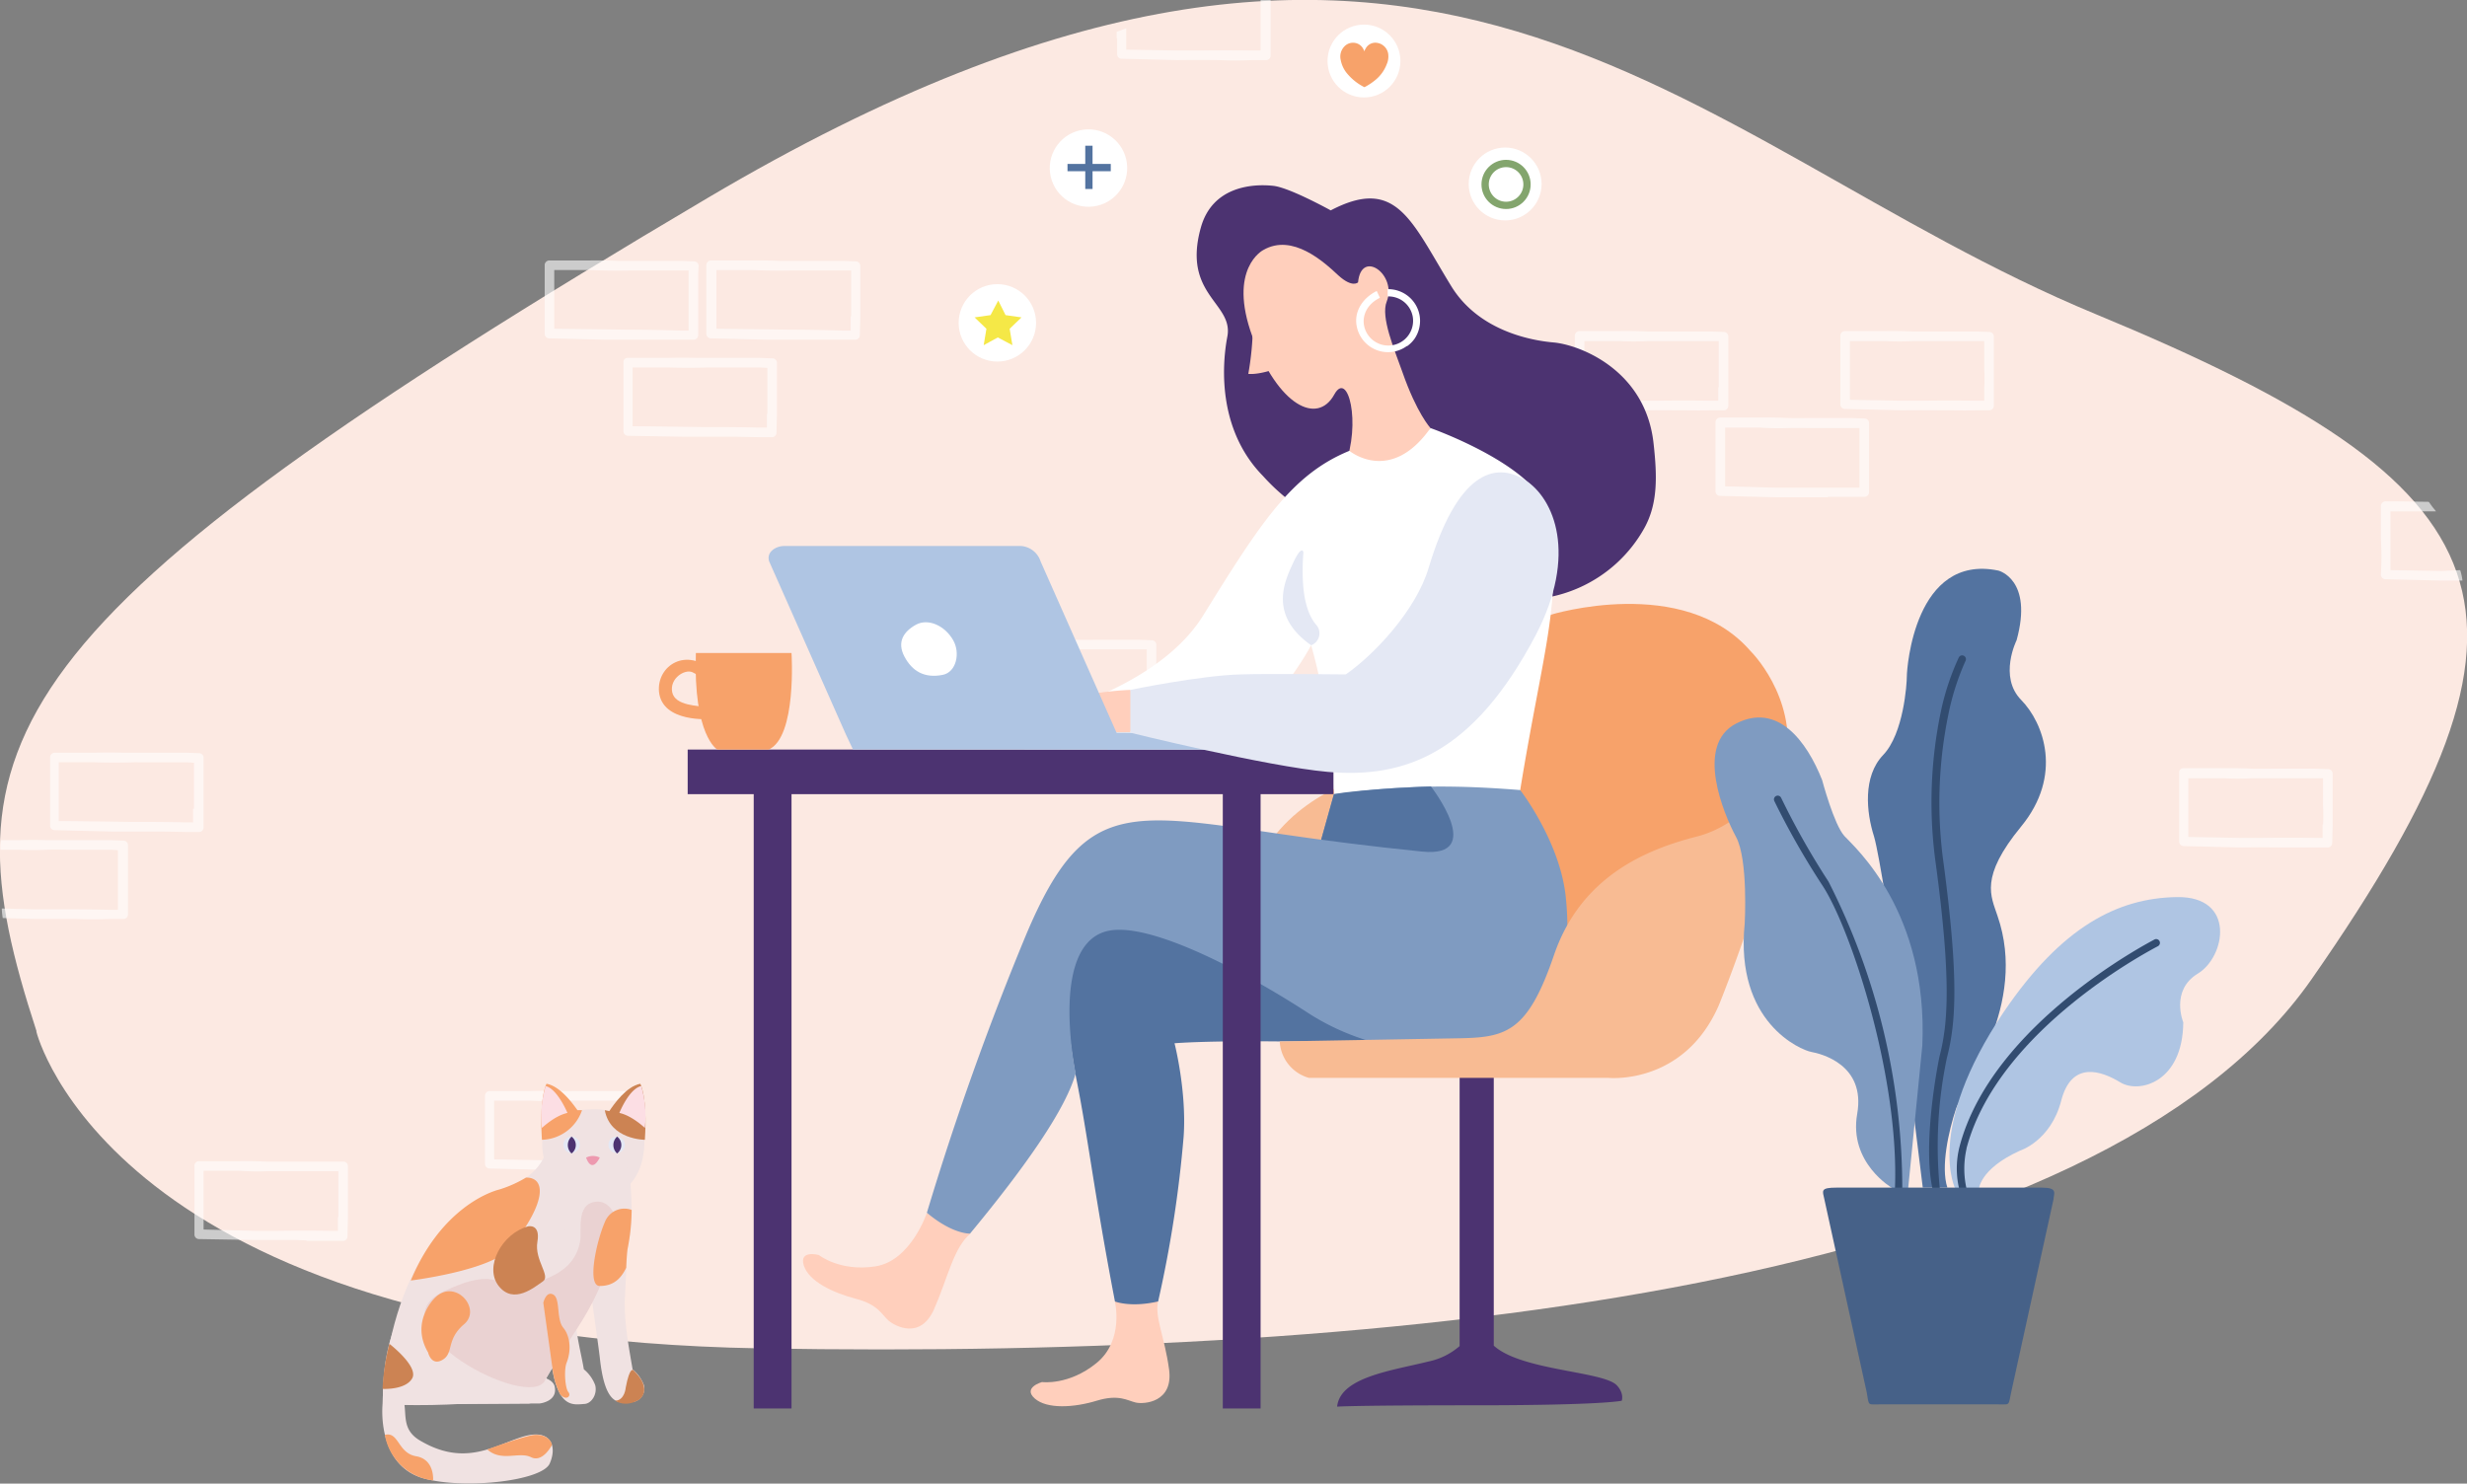 <svg xmlns="http://www.w3.org/2000/svg" width="541.7" height="325.8">
  <rect width="100%" height="100%" fill="#808080" stroke="none"/>
  <g transform="translate(-654.5 -112.6)">
    <path d="M662.5 339.2s16.4 67 158.8 69.5 294-14 340.8-81.1c56.7-81.3 44-108.2-47.4-146S968.5 62.3 810 156 641.8 275.6 662.5 339z" fill="#fce9e2"/>
    <path d="M690.1 295.2h-11.3l-12.3-.3a1 1 0 01-1-1v-3.4-4.5-5.2-1.9a1 1 0 01.3-.7 1 1 0 01.7-.3h8.9a100.3 100.3 0 016.1 0H695.6l2.6.1a1 1 0 011 1.1v15.2a1 1 0 01-1.1 1h-2.9l-5.1-.1zm7-5v-2-7.4-.7l-1.5-.1H684a145 145 0 01-8.7 0h-7.9v12.9a3123.2 3123.2 0 0116.1.2 384.3 384.3 0 0111.6.1h1.8v-3zM834.4 187.2H823l-12.4-.3a1 1 0 01-1-1v-3.4-4.6-5.1-2a1 1 0 01.3-.7 1 1 0 01.8-.3h8.8a100.3 100.3 0 016.2.1h14l2.7.1a1 1 0 011 1v11.2l-.1 4a1 1 0 01-1 1h-8zm7-5.1v-2-7.4-.7h-13a145 145 0 01-8.8-.1h-7.8v12.9a3123.2 3123.2 0 0116 .2 384.3 384.3 0 0111.7.2h1.8V182zM798.7 187.2h-11.3l-12.3-.3a1 1 0 01-1-1v-3.4-4.6-5.1-2a1 1 0 01.3-.7 1 1 0 01.8-.3h8.8a100.3 100.3 0 016.2.1H804.2l2.7.1a1 1 0 011 1l-.1 1.8v13.4a1 1 0 01-1 1h-8zm7-5.1v-2-7.4-.7h-12.9a145 145 0 01-8.8-.1h-7.8v12.9a3123.2 3123.2 0 0116 .2 384.3 384.3 0 0111.7.2h1.8V182zM816 208.5h-11.4l-12.2-.2a1 1 0 01-1-1.1v-3.4-4.5-5.2-1.9a1 1 0 01.2-.7 1 1 0 01.8-.3h8.8a100.3 100.3 0 016.2 0h14l2.7.1a1 1 0 011 1.1v11.2l-.1 4a1 1 0 01-1 1h-3l-5-.1zm7-5v-2-7.4-.7l-1.6-.1H810a145 145 0 01-8.8 0h-7.8v12.9a3123.2 3123.2 0 0116 .2 384.3 384.3 0 0111.7.1h1.8v-3zM654.9 312.1l7.3.2h4.8a384.3 384.3 0 0111.6.1h1.8v-3-2-7.4-.7l-1.4-.1H669a94.3 94.3 0 00-4.2 0 55.8 55.8 0 01-6.1 0h-4.1a12.8 12.8 0 01.1-2.1h4a100.4 100.4 0 016.1 0H679l2.6.1a1 1 0 011 1v15.2a1 1 0 01-1.1 1h-2.9a88.6 88.6 0 01-7.5 0h-9l-7-.2a15 15 0 01-.2-2zM1055.8 221.8h-11.3l-12.3-.3a1 1 0 01-1-1V217v-4.6-5.1-2a1 1 0 01.3-.7 1.1 1.1 0 01.7-.3H1041.1a97.8 97.8 0 016.1.1 139.8 139.8 0 004.2 0h9.7l2.8.1a1 1 0 011 1v15.2a1 1 0 01-1 1h-8zm7-5.1v-2-7.4-.7h-11.4a94.3 94.3 0 00-4.2 0 55.8 55.8 0 01-6.1-.1h-7.8v12.9l11.3.3h18.2v-3zM1083.2 202.7h-2.4a380 380 0 00-8.9 0l-12.3-.3a1 1 0 01-1-1V198v-4.5-5.2-2a1 1 0 01.3-.7 1 1 0 01.7-.3H1068.5a97.8 97.8 0 016.1.1H1088.5l2.8.1a1 1 0 011 1v15.2a1 1 0 01-1 1h-3a94 94 0 01-5 0zm7-5a35 35 0 000-4v-5.4-.8h-15.6a55.8 55.8 0 01-6.1 0H1060.7v12.9l11.3.2h4.7a384.7 384.7 0 0111.6 0h1.9v-3zM721.8 385l-2.4-.1H710.5l-12.3-.2a1 1 0 01-1-1.1v-3.3-4.6-5.2-1.8a1 1 0 011-1.1h8.8a97.8 97.8 0 016.2.1h16.7a1 1 0 011 1.1V380l-.1 4a1 1 0 01-1 1.1h-8zm7-5.1v-2-7.4-.7h-15.6a55.8 55.8 0 01-6.2-.1h-7.8v12.9l11.3.3h4.8a384.3 384.3 0 0111.6 0h1.8v-3zM785.6 369.5h-11.3l-12.3-.3a1 1 0 01-1-1v-3.4-4.5-5.2-1.9a1 1 0 01.3-.7 1 1 0 01.7-.3H771a97.1 97.1 0 016.1 0 139.9 139.9 0 004.2 0H791.1l2.6.1a1 1 0 011 1v7.1a177.3 177.3 0 000 8.1 1 1 0 01-1 1h-3a98 98 0 01-5 0zm7-5v-2-7.4-.8H777a57.3 57.3 0 01-6.1 0H763v12.9l11.3.2h18.2v-3zM1025 202.7h-2.5a380 380 0 00-8.9 0l-12.3-.3a1 1 0 01-1-1V198v-4.5-5.2-2a1 1 0 01.3-.7 1 1 0 01.7-.3H1010.2a97.8 97.8 0 016.1.1H1030.2l2.8.1a1 1 0 011 1v15.2a1 1 0 01-1.1 1h-2.9a94 94 0 01-5 0zm6.9-5v-2-7.4-.8h-15.6a55.8 55.8 0 01-6.1 0H1002.4v12.9l11.3.2h4.7a384.7 384.7 0 0111.6 0h1.8v-3zM899.3 270.4h-2.4a379.7 379.7 0 00-9 0l-12.2-.3a1 1 0 01-1-1v-3.4-4.5-5.2-2a1 1 0 01.3-.7 1 1 0 01.7-.3h8.9a97.9 97.9 0 016.1.1 139.8 139.8 0 004.2 0h9.7l2.8.1a1 1 0 011 1v15.2a1 1 0 01-1.1 1h-8zm7-5v-2-7.4-.8h-15.6a55.8 55.8 0 01-6.1 0h-7.9V268l11.3.2h4.8a384.3 384.3 0 0111.6 0h1.8v-3zM1157.6 298.7h-2.4a380 380 0 00-9 0l-12.2-.3a1 1 0 01-1-1V294v-4.5-5.2-2a1 1 0 01.2-.7 1 1 0 01.8-.3h8.8a97.8 97.8 0 016.2.1 140 140 0 004.2 0h9.6l2.9.1a1 1 0 011 1v11.2l-.1 4a1 1 0 01-1 1h-8zm7-5a35 35 0 000-4v-5.4-.8H1149a55.9 55.9 0 01-6.2 0h-7.8v12.9l11.3.2h4.8a384.7 384.7 0 0111.6 0h1.8v-3zM899.7 121v-1.4l2.1-.8V123.5l11.3.2h4.8a384.7 384.7 0 0111.6 0h1.8v-3-2-6.1h2.2v12.2a1 1 0 01-1.1 1h-2.9a89.9 89.9 0 01-7.5 0 379.7 379.7 0 00-9 0l-12.2-.3a1 1 0 01-1-1V121zM1177.3 230.8v-5.1-2a1 1 0 01.3-.7 1 1 0 01.8-.3h2.2l7.2.1.8 1.1.8 1h-10v12.9l11.3.2 4-.2a10.9 10.9 0 01.5 2.3h-4.5l-12.4-.3a1 1 0 01-1-1 70.2 70.2 0 000-8z" fill="#fff" opacity=".6"/>
    <path d="M940.3 334.4s16.5 1.7 24.2-15.8c0 0 14-34.3 14.9-53.8 0 0-7.5 13.6-19.8 16.7s-25.7 9.4-31.4 26.1 12.1 26.8 12.1 26.8z" fill="#f8bb93"/>
    <path d="M971.3 241.5c-13.9-4.7-13.4-9-25.3-13.8a45.2 45.2 0 01-14.2-10.6c-9.5-9.7-9.2-23.2-7.8-30.6s-10-9.1-5.8-24c2.5-8.8 11-9.6 15.8-9.1 3.5.3 12.7 5.4 12.7 5.4 14.5-7.6 17.7 2.4 26.5 16.7 5.8 9.4 16.7 11.8 22.4 12.3s20.3 6 22 22.3c.8 7.2.9 13.1-2 18.4a30.6 30.6 0 01-33.7 15z" fill="#4c3371"/>
    <path d="M931.9 167.5s-7.9 4-2.4 19c5.7 15.3 14.3 19.5 18 12.7 3-5.4 5.9 6.3 2.3 15.7 0 0 11.3 11.1 18.8-8.3 0 0-3-3.2-6.2-12.4-1.7-4.8-4.8-12-3.4-15.4 2.3-5.9-5.6-11.6-6.3-4.2 0 0-1.2 1.3-4.3-1.5-3.2-3-10.1-9.3-16.5-5.6z" fill="#ffcfbc"/>
    <path d="M929.6 184.5a64.5 64.5 0 01-1 10.2s1.9.3 5.7-1c0 0-1.6-6.4-4.7-9.2z" fill="#ffcfbc"/>
    <path d="M963.5 188.6a7 7 0 001.6-1.6 7 7 0 001.1-5.2 7 7 0 00-7-5.7v1.6a5.4 5.4 0 015.5 4.4A5.4 5.4 0 01954 184c-.4-2.5 1-4.8 3.5-6l-.7-1.5c-3.2 1.6-5 4.6-4.4 7.7a7 7 0 0011 4.4z" fill="#fff"/>
    <path d="M792.4 383.8l-.7 14c-.2 5.4 1 11.2 1.7 15.5a8.2 8.2 0 012.5 3.5 3 3 0 01-2.5 3.7c-2.7.1-6 1.5-7.2-9.8-.9-7.5-2.8-17.8-2-21.6s5.4-7.3 8-6.3zM748.3 396.9s15.5-4.7 19.1 3.2.5 13.2-1 14.4c0 0 9.2-.7 9.9 2.6s-3.3 3.7-3.3 3.7l-32 .2s-.2-19.4 7.3-24.1zM796 363a12 12 0 00-11-6.8c-8.2.1-11.2 3.3-11.4 6.7-.4 5.8 3 13 11.1 13s11.4-6.2 11.3-13z" fill="#f0e2e2"/>
    <path d="M792.8 370.9s.9 8.8 0 13.2c-1.7 9-8.8 15-10 16.4-1.3 1.8-8.6 16.4-11 18.4 0 0-12.4 3-33.3 2.1 0 0 0-37 25.7-47.2 0 0 7-1.4 9.7-7 0 0 17-5.8 19 4z" fill="#f0e2e2"/>
    <path d="M746 396.9s15.4-4.7 19 3.2.5 13.2-1 14.4c0 0 9.2-.7 9.8 2.6s-3.2 3.7-3.2 3.7l-32 .2s-1-16.7 7.3-24.1z" fill="#f0e2e2"/>
    <path d="M738.5 421s-1.4 13.5 9.2 16.3c9 2.4 25.8.5 27.5-3.3s.3-7.8-5.9-5.9-12.6 6.6-22.3 1c-4-2.2-3.3-5.2-3.7-8.1 0 0-1.3-3.1-4.8 0zM779.5 382.8c2.8.5 3.1 4.6 1.5 15-.8 5.4 1 11.2 1.7 15.5a8.2 8.2 0 012.5 3.5c.5 2.1-.9 4-2.3 4.1-2.7.2-6.2 1.1-7.5-10.2-.8-7.5-2.8-17.8-1.9-21.6s3-6.7 6-6.3z" fill="#f0e2e2"/>
    <path d="M995 247.6s29.2-9 43.9 8c0 0 10 9.8 7.9 24 0 0-7.6 35.4-49.4 43.3 0 0-33.5-18.3-2.4-75.3z" fill="#f7a26a"/>
    <path d="M1009.5 416.8c-3-3.1-21-3.2-27-8.7v-62.5H975v62.6a15.1 15.1 0 01-6.9 3.4c-8 2-19.3 3.4-20 9.9 0 0 3.4-.3 30.5-.3 28 0 32-1 32-1s.6-1.6-1.1-3.4z" fill="#4c3371"/>
    <path d="M899.3 398.4s2.1 8.5-4 13.5-12 4.2-12 4.2-4.3 1.2-1.6 3.6 8.7 2 13.6.5 6.8 0 8.6.4 8.3 0 7.3-7.3-3.2-11.4-2.4-15zM858 379s-3.5 10.5-11.3 11.7-12.4-2.5-12.4-2.5-4.4-1.2-3.3 2.3 6.4 6 11.4 7.3 5.8 3.6 7.2 4.8 7 4.3 10-2.5 4.3-13.6 8-16.6z" fill="#ffcfbc"/>
    <path d="M899.3 398.4s3.4 1.4 9.5 0a262.9 262.9 0 005.6-36.2c.7-10-2-20.5-2-20.5 8-.6 23.1-.4 23.1-.4H965s-27.5-28-48.2-26.9-32.7-1-26 34.9c2.6 12.9 3.9 25 8.5 49z" fill="#5373a0"/>
    <path d="M950.8 211.6s9 7.5 17.8-5c0 0 24.2 8.5 26 19.2 3 19-1.2 29-6.3 60.3 0 0 .2 13-40.2 7l-2-19.6a112.4 112.4 0 00-3.7-19.2s-9.7 18.5-24 23.1l-38.9-.2-2-6s30-5.6 41.1-23.3c12.7-20.5 19.5-31.1 32.2-36.3z" fill="#fff"/>
    <path d="M858 379a640 640 0 0121.8-61.1c13.4-31.8 23.3-26.5 64.8-20.9l2.8-10c8.5-.9 19-2.7 40.9-.9 0 0 8.7 11.2 10 23.4 1.6 15-1.8 28.3-19 33.6 0 0-19.6 3.7-37.8-8.2-12.3-8-33.1-19.4-43-18-14 2-7.8 31.4-7.8 31.4-2.2 7.8-10.7 20.1-23.2 35.2 0 0-3.8.2-9.5-4.6z" fill="#7f9bc1"/>
    <path fill="#4c3371" d="M805.5 277.2h141.8v9.8H805.5z"/>
    <path fill="#4c3371" d="M820 286.1h8.3v135.8H820zM923 286.1h8.3v135.8H923z"/>
    <path d="M902.7 264.1s-13 .4-18.8 4.3-9.7 4.7-6 5 24.8 0 24.8 0a11.4 11.4 0 000-9.3z" fill="#ffcfbc"/>
    <path d="M840.2 273.8l1.6 3.4h59l-1-3.4-16.8-37.9a4.9 4.9 0 00-4.3-3.4h-52c-1.8 0-4 1.3-3.3 3.4z" fill="#afc5e3"/>
    <path fill="#afc5e3" d="M934.7 277.2h-37v-3.7h37z"/>
    <path d="M935.5 341.3a8.8 8.8 0 006.4 8h65.8s16.5 1.7 24.2-15.9c0 0 14-34.2 15-53.8 0 0-7.6 13.6-19.8 16.7s-25.7 9.4-31.4 26.1-10.4 18-20.5 18.2l-39.7.7z" fill="#f8bb93"/>
    <path d="M902.7 264.1s15.5-3.2 24.3-3.4c6.1-.2 23 0 23 0 6.1-4.2 15.4-14 18.2-23.4 6.2-20.7 14.4-23.6 21.3-19.2 6.2 4 11.5 16.2 2.2 34-13.7 26-28.7 31.5-45.7 30-13.4-1.2-43.3-8.6-43.3-8.6z" fill="#e4e8f4"/>
    <path d="M863.8 253.2c1.6 2.8.7 7-2.3 7.6-4 .8-6.7-.8-8.4-4s-.2-5.5 2.5-7 6.4.2 8.2 3.4z" fill="#fff"/>
    <path d="M810.5 270.5s-10.6.9-11.3-6c-.5-5.7 6-10 12-4.4 0 0 .7.8-.5 1.8s-2.5-1-4.2-1.7-5 1.4-4.4 4.4 5.7 3 8 3.3c1.1.1 1.9 2 .4 2.6z" fill="#f7a26a"/>
    <path d="M807.3 256h21s1.2 18.4-5 21.2H812s-5.3-3-4.7-21.2z" fill="#f7a26a"/>
    <path d="M1070 319.2s-2.8-18.8-4-22.9c-1.7-5.3-2.5-13.2 2-17.9s5.2-15.6 5.2-17.3 1.7-27 20.1-23.2c0 0 7.7 1.9 4 15.3 0 0-4 8 1 13.1s9.2 16.6 0 27.8-6.6 15.3-5.2 19.6c6.8 19.6-7.5 37.6-9.1 42.4s-3.4 12.7-1.9 17.3h-5.4z" fill="#5373a0"/>
    <path d="M1079.6 374.2a.8.8 0 00.2 0 .8.8 0 00.6-1 94.2 94.2 0 011.6-28.3c2-7.7 2.6-17.5-.7-42.5a96 96 0 011-32.8 55 55 0 013.8-11.9.8.8 0 00-1.5-.7 55.2 55.2 0 00-4 12.2 97.5 97.5 0 00-1 33.4c3.3 24.7 2.7 34.6.8 41.9-.2.8-3.8 18.6-1.6 29a.8.8 0 00.8.7z" fill="#324c70"/>
    <path d="M1089 373.9s0-4.5 9-8.6c0 0 6.8-2.1 9.1-11s8.9-6.5 13-4 13.7 0 13.8-13.2c0 0-2.9-7 3.2-10.7s8.4-17-4.6-16.8-25.3 6.5-38 25.2c-17.5 26-10.6 39-10.6 39z" fill="#afc5e3"/>
    <path d="M1085.5 374.7a.8.8 0 00.3 0 .8.8 0 00.5-1.1 19.9 19.9 0 010-8.7.8.8 0 000-.1c7-26.6 41.7-44.2 42-44.4a.8.8 0 00-.7-1.5c-.3.2-35.6 18.2-42.8 45.4a19.4 19.4 0 000 9.8.8.8 0 00.7.6z" fill="#324c70"/>
    <path d="M1070 373.5s-9.6-5.5-7.7-16.3-7.9-13.2-10.1-13.6-16.8-6.4-14.6-28.2c0 0 .8-14-1.9-19s-9.1-20.2 0-24.9 15.5 3.8 18.9 12.4c0 0 2.6 9.8 4.9 12.3s18.4 16.6 17.1 46l-3.1 31.3z" fill="#7f9bc1"/>
    <path d="M1071.4 374.3a.8.8 0 00.8-.8 149 149 0 00-16.2-67.3 168.3 168.3 0 01-10.4-18.4.8.8 0 10-1.5.7 170 170 0 0010.6 18.6c6.1 9.3 16.8 41.5 15.9 66.3a.8.8 0 00.8.9z" fill="#324c70"/>
    <path d="M1055.1 376c-.4-1.9-1-2.6 2.7-2.6h45c3.6 0 2.7 1.2 2.6 2.6l-9.3 42.4c-.6 3-.3 2.6-2.7 2.6h-26.3c-2.5 0-2.2.4-2.7-2.6z" fill="#466188"/>
    <path d="M793.6 413.5s-.8-1-1.7 3.8c0 0-.2 2.8-2.3 2.9 0 0 2.1 1.6 5.2-.2 0 0 3.3-2.1-1.2-6.5zM787.3 356.4l1 .2c.9-1.4 3.8-5.5 6.8-6 0 0 1.6 2.8 1 12.3 0 0-7.6 0-8.8-6.5z" fill="#cc8353"/>
    <path d="M782.3 356.4h-1c-1-1.4-3.8-5.3-6.8-5.8 0 0-1.6 2.8-1 12.3a9.6 9.6 0 008.8-6.5z" fill="#f7a26a"/>
    <path d="M789.1 378.7s-1.2-2.5-3.8-2.2c-4.4.5-3 6.4-3.4 8.6-.5 2.7-2 7.3-11 9.4-7.5 1.7-6.4-4.3-19 1.7-16 7.7 18.8 26.5 22.3 19.5 4.9-9.9 15.8-19.6 15-37z" fill="#ead2d2"/>
    <path d="M770 371.2a26.6 26.6 0 01-5.8 2.6c-2.1.5-12.9 4.2-19.5 20 0 0 18-2.2 22-7.3 8.2-10.4 7.4-15.3 3.4-15.3z" fill="#f7a26a"/>
    <path d="M779.1 357s-2.2-5.3-4.8-5.9a23.4 23.4 0 00-.8 9.2s2.8-2.7 5.6-3.3zM790.5 357s2.1-5.3 4.8-5.9a23.4 23.4 0 01.8 9.2s-2.8-2.7-5.6-3.3z" fill="#fcdee4"/>
    <path d="M788.1 364a1.8 1.8 0 101.8-1.8 1.8 1.8 0 00-1.8 1.8z" fill="#e4e8f4"/>
    <path d="M790 362.2a2.3 2.3 0 010 3.7 2.5 2.5 0 010-3.7z" fill="#4c3371"/>
    <path d="M778.2 364a1.8 1.8 0 101.8-1.8 1.8 1.8 0 00-1.8 1.8z" fill="#e4e8f4"/>
    <path d="M780 362.2a2.3 2.3 0 010 3.7 2.5 2.5 0 010-3.7z" fill="#4c3371"/>
    <path d="M786.2 366.8a3.4 3.4 0 00-3 0s1.1 3.7 3 0z" fill="#ed99af"/>
    <path d="M793.2 378.3a4.6 4.6 0 00-5.9 2.7c-1.8 4.1-4 14-1.1 14s4.6-1.5 5.8-4c0 0 .1-2.8.3-4.1a46.4 46.4 0 00.9-8.6z" fill="#f7a26a"/>
    <path d="M770.5 381.9s2.7-.6 2 3.4 3 7.5 1.2 8.7-6.4 5.2-9.7 1 .8-11.6 6.5-13.1z" fill="#cc8353"/>
    <path d="M777.6 419a17 17 0 01-1.8-6l-2-14.3s.6-2.7 2.2-1.8.6 5.4 2.2 7.3c1.2 1.4 2 4.4.7 7.7-.6 1.6-.3 5.6.4 6.4s-.4 2-1.7.6zM750 397.6s-5.5 5.2-1.5 12c0 0 .7 3.1 3.2 1.6s.7-4.4 4.7-7.8-2-10.2-6.4-5.8zM775.7 429.9s-2 4-4.6 2.7-6.5 1.1-9.6-1.7c0 0 8.4-3.1 10.5-3.2s3.5 1 3.7 2.2zM749.6 437.7s.4-4.6-3.7-5.3-3.8-5.5-6.9-4.7a12.2 12.2 0 0010.6 10z" fill="#f7a26a"/>
    <path d="M740 407.7s6.5 5 5 7.6-6.5 2.3-6.5 2.3a48 48 0 011.5-9.9z" fill="#cc8353"/>
    <path d="M942.4 254.3a2.8 2.8 0 001.1-4.5c-1.9-2.2-3.5-6.7-2.8-15.9 0 0-.3-1.9-2.3 2.4s-5.2 11.5 4 18z" fill="#e4e8f4"/>
    <path d="M944.6 297s10.2 1.4 22.1 2.6c14.3 1.5 2-14.3 2-14.3s-14.8.5-21.3 1.7z" fill="#5373a0"/>
    <circle cx="8" cy="8" r="8" transform="translate(977 145)" fill="#fff"/>
    <circle cx="4.6" cy="4.6" r="4.6" transform="translate(980.6 148.5)" fill="none" stroke="#83a56d" strokeLinecap="round" strokeLinejoin="round" stroke-miterlimit="10" stroke-width="1.6"/>
    <circle cx="8.5" cy="8.5" r="8.5" transform="rotate(-13 1069.8 -3804.8)" fill="#fff"/>
    <path fill="none" stroke="#5373a0" strokeLinecap="round" stroke-miterlimit="10" stroke-width="1.6" d="M893.6 144.6v9.5M898.4 149.4h-9.5"/>
    <circle cx="8.5" cy="8.5" r="8.5" transform="translate(865 175)" fill="#fff"/>
    <path d="M872 181.8l1.7-3.2 1.6 3.2 3.5.5-2.6 2.5.6 3.6-3.2-1.7-3.1 1.7.6-3.6-2.6-2.5z" fill="#f5e847"/>
    <circle cx="8" cy="8" r="8" transform="translate(946 118)" fill="#fff"/>
    <path d="M954 123.9l.4-.7a2.4 2.4 0 012.4-1.2 2.9 2.9 0 012.5 2.3 4.2 4.2 0 01-.3 2.4 8.2 8.2 0 01-2.3 3.3 13.6 13.6 0 01-2.5 1.7.2.2 0 01-.2 0 11.8 11.8 0 01-3.9-3.2 6.5 6.5 0 01-1.2-2.7 3.2 3.2 0 01.8-3 2.6 2.6 0 013.3-.4 2.6 2.6 0 011 1.3z" fill="#f7a26a"/>
  </g>
</svg>